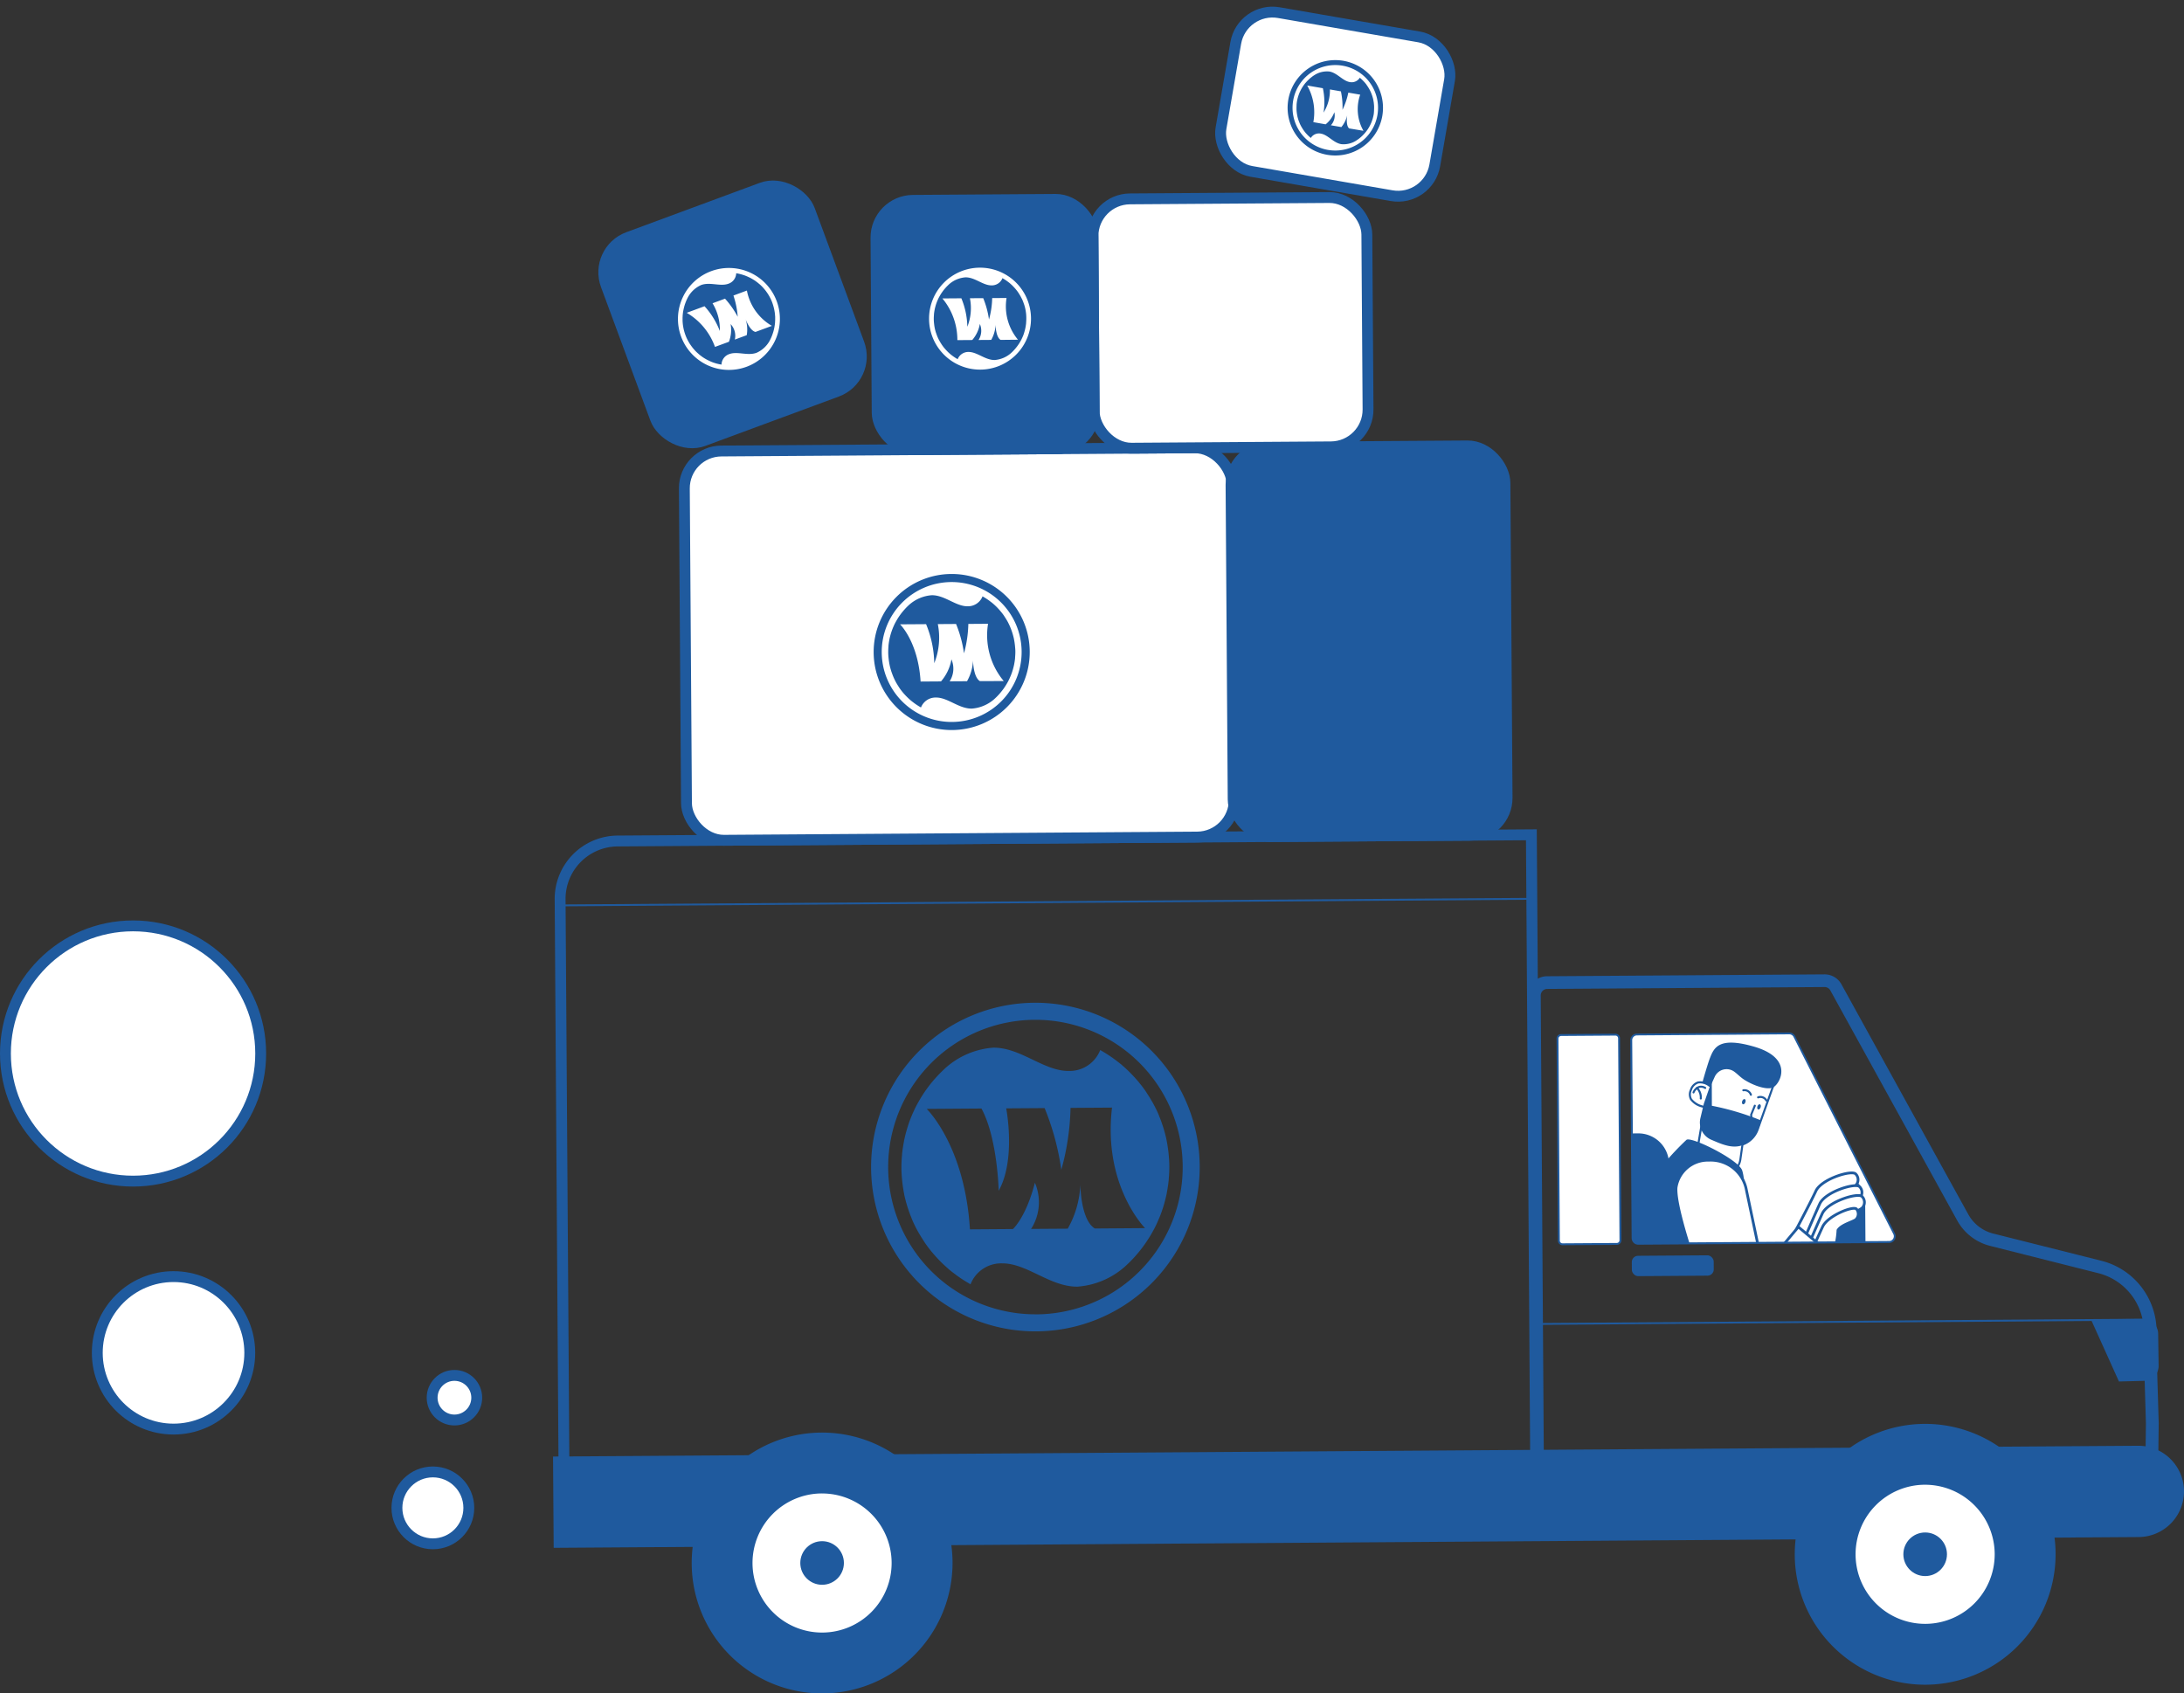 <svg xmlns="http://www.w3.org/2000/svg" xmlns:xlink="http://www.w3.org/1999/xlink" width="200.946" height="155.812" viewBox="0 0 200.946 155.812">
  <rect x="0" y="0" width="200.946" height="155.812" fill="#333333" stroke="none"/>
  <defs>
    <clipPath id="clip-path">
      <path id="Path_7786" data-name="Path 7786" d="M509.528,780.366a.522.522,0,0,0,.527.521l23.072-.156a.526.526,0,0,0,.465-.761c-1.651-3.262-8.124-16.05-9.182-18.142a.525.525,0,0,0-.472-.288l-14.013.1a.525.525,0,0,0-.521.529Z" transform="translate(-509.404 -761.539)" fill="#fff" clip-rule="evenodd"/>
    </clipPath>
  </defs>
  <g id="Group_7342" data-name="Group 7342" transform="translate(0.5 0.578)">
    <g id="Group_7302" data-name="Group 7302" transform="translate(50.384 76.232)">
      <g id="Group_7298" data-name="Group 7298">
        <g id="Group_7277" data-name="Group 7277" transform="translate(0.652)">
          <path id="Path_7752" data-name="Path 7752" d="M454.113,750.873l84.076-.571.436,64.3-89.4.608-.4-58.977A5.326,5.326,0,0,1,454.113,750.873Z" transform="translate(-448.826 -750.302)" fill="none" stroke="#1f5a9e" stroke-miterlimit="10" stroke-width="1" fill-rule="evenodd"/>
        </g>
        <g id="Group_7279" data-name="Group 7279" transform="translate(0.569 5.803)">
          <g id="Group_7278" data-name="Group 7278">
            <path id="Path_7753" data-name="Path 7753" d="M538.262,754.041l-89.4.608a.086.086,0,1,1,0-.172l89.4-.608a.087.087,0,0,1,.086.086A.085.085,0,0,1,538.262,754.041Z" transform="translate(-448.775 -753.869)" fill="#1f5a9e"/>
          </g>
        </g>
        <g id="Group_7287" data-name="Group 7287" transform="translate(90.203 13.34)">
          <g id="Group_7281" data-name="Group 7281">
            <g id="Group_7280" data-name="Group 7280">
              <path id="Path_7754" data-name="Path 7754" d="M505.1,758.729a1.183,1.183,0,0,0-1.175,1.193l.329,48.466L560.67,808l.115-8.72-.231-7.773a6.114,6.114,0,0,0-4.584-6.615c-3.4-.854-7.627-1.92-9.972-2.509a4.2,4.2,0,0,1-2.65-2.043l-11.677-21.176a1.189,1.189,0,0,0-1.046-.613Z" transform="translate(-503.839 -758.469)" fill="none" stroke="#1f5a9e" stroke-miterlimit="10" stroke-width="1" fill-rule="evenodd"/>
              <path id="Path_7755" data-name="Path 7755" d="M560.7,808.124l-56.415.384a.088.088,0,0,1-.088-.086l-.329-48.466a1.266,1.266,0,0,1,1.261-1.279l25.525-.174a1.272,1.272,0,0,1,1.121.657c1.679,3.046,9.1,16.511,11.677,21.176a4.127,4.127,0,0,0,2.6,2l7.872,1.98,2.1.529a6.221,6.221,0,0,1,4.649,6.7l.231,7.768-.115,8.723A.085.085,0,0,1,560.7,808.124Zm-56.331.21,56.246-.382.114-8.634-.231-7.77,0-.013a6.049,6.049,0,0,0-4.521-6.52l-2.1-.529L546.01,782.5a4.292,4.292,0,0,1-2.705-2.086c-2.572-4.666-10-18.131-11.677-21.176a1.1,1.1,0,0,0-.968-.568l-25.525.174a1.1,1.1,0,0,0-1.09,1.106Z" transform="translate(-503.872 -758.502)" fill="none" stroke="#1f5a9e" stroke-miterlimit="10" stroke-width="1"/>
            </g>
          </g>
          <g id="Group_7282" data-name="Group 7282" transform="translate(51.294 31.206)">
            <path id="Path_7756" data-name="Path 7756" d="M541.59,779.044a1.379,1.379,0,0,0-1.389-1.36l-4.8.032,2.58,5.722,2.305-.057a1.378,1.378,0,0,0,1.345-1.4C541.62,781.092,541.6,779.936,541.59,779.044Z" transform="translate(-535.402 -777.684)" fill="#1f5a9e" fill-rule="evenodd"/>
          </g>
          <g id="Group_7284" data-name="Group 7284" transform="translate(0.291 31.183)">
            <g id="Group_7283" data-name="Group 7283">
              <path id="Path_7757" data-name="Path 7757" d="M504.137,778.241a.087.087,0,0,1-.086-.086.086.086,0,0,1,.085-.086l56.283-.4a.086.086,0,0,1,0,.172Z" transform="translate(-504.051 -777.67)" fill="#1f5a9e"/>
            </g>
          </g>
          <g id="Group_7286" data-name="Group 7286" transform="translate(2.128 4.963)">
            <g id="Group_7285" data-name="Group 7285">
              <path id="Path_7758" data-name="Path 7758" d="M510.9,761.936a.332.332,0,0,0-.334-.33l-5,.034a.332.332,0,0,0-.329.335l.125,18.588a.332.332,0,0,0,.335.329l5-.033a.333.333,0,0,0,.33-.335Z" transform="translate(-505.147 -761.52)" fill="#fff" fill-rule="evenodd"/>
              <path id="Path_7759" data-name="Path 7759" d="M510.729,780.979l-5,.032a.418.418,0,0,1-.421-.415l-.125-18.588a.418.418,0,0,1,.415-.421l5-.034a.419.419,0,0,1,.421.415l.127,18.59A.421.421,0,0,1,510.729,780.979ZM505.6,761.76a.244.244,0,0,0-.244.247l.125,18.588a.245.245,0,0,0,.247.244l5-.033a.248.248,0,0,0,.244-.249l-.127-18.588a.247.247,0,0,0-.247-.244Z" transform="translate(-505.18 -761.553)" fill="#1f5a9e"/>
            </g>
          </g>
          <rect id="Rectangle_1003" data-name="Rectangle 1003" width="7.536" height="1.873" rx="0.576" transform="matrix(1, -0.007, 0.007, 1, 9.048, 25.4)" fill="#1f5a9e"/>
        </g>
        <g id="Group_7289" data-name="Group 7289" transform="translate(0 56.215)">
          <g id="Group_7288" data-name="Group 7288">
            <path id="Path_7760" data-name="Path 7760" d="M448.425,785.849l145.834-.992a4.2,4.2,0,0,1,4.228,4.171h0a4.2,4.2,0,0,1-4.171,4.228l-145.832.992Z" transform="translate(-448.425 -784.857)" fill="#1f5a9e" fill-rule="evenodd"/>
          </g>
        </g>
        <g id="Group_7293" data-name="Group 7293" transform="translate(114.244 54.197)">
          <g id="Group_7291" data-name="Group 7291">
            <g id="Group_7290" data-name="Group 7290">
              <ellipse id="Ellipse_166" data-name="Ellipse 166" cx="9.2" cy="9.2" rx="9.2" ry="9.2" transform="translate(2.803 2.802)" fill="#fff"/>
              <path id="Path_7761" data-name="Path 7761" d="M530.734,807.621a12,12,0,1,1,11.92-12.084A12.018,12.018,0,0,1,530.734,807.621Zm-.125-18.4a6.4,6.4,0,1,0,6.441,6.353A6.407,6.407,0,0,0,530.609,789.222Z" transform="translate(-518.65 -783.617)" fill="#1f5a9e"/>
            </g>
          </g>
          <g id="Group_7292" data-name="Group 7292" transform="translate(9.997 9.996)">
            <ellipse id="Ellipse_167" data-name="Ellipse 167" cx="2.006" cy="2.006" rx="2.006" ry="2.006" fill="#1f5a9e"/>
          </g>
        </g>
        <g id="Group_7297" data-name="Group 7297" transform="translate(12.754 54.998)">
          <g id="Group_7295" data-name="Group 7295">
            <g id="Group_7294" data-name="Group 7294">
              <ellipse id="Ellipse_168" data-name="Ellipse 168" cx="9.2" cy="9.2" rx="9.2" ry="9.2" transform="translate(2.802 2.803)" fill="#fff"/>
              <path id="Path_7762" data-name="Path 7762" d="M468.348,808.113a12,12,0,1,1,11.921-12.082A12.013,12.013,0,0,1,468.348,808.113Zm-.125-18.4a6.4,6.4,0,1,0,6.441,6.353A6.4,6.4,0,0,0,468.222,789.715Z" transform="translate(-456.265 -784.109)" fill="#1f5a9e"/>
            </g>
          </g>
          <g id="Group_7296" data-name="Group 7296" transform="translate(9.996 9.996)">
            <ellipse id="Ellipse_169" data-name="Ellipse 169" cx="2.006" cy="2.006" rx="2.006" ry="2.006" fill="#1f5a9e"/>
          </g>
        </g>
      </g>
      <g id="Group_7301" data-name="Group 7301" transform="translate(29.266 15.458)">
        <g id="Group_7300" data-name="Group 7300">
          <g id="Group_7299" data-name="Group 7299">
            <path id="Path_7763" data-name="Path 7763" d="M481.426,759.8a15.118,15.118,0,1,0,15.222,15.014A15.116,15.116,0,0,0,481.426,759.8Zm.2,28.666a13.549,13.549,0,1,1,13.456-13.641A13.549,13.549,0,0,1,481.623,788.47Z" transform="translate(-466.415 -759.804)" fill="#1f5a9e"/>
            <path id="Path_7764" data-name="Path 7764" d="M492.71,772.129c-.008-.1-.019-.194-.031-.29-.041-.333-.091-.662-.158-.987-.007-.034-.013-.07-.02-.106-.073-.347-.168-.685-.268-1.02-.033-.1-.065-.2-.1-.3-.088-.268-.185-.533-.294-.791-.029-.075-.057-.151-.088-.224-.132-.3-.277-.589-.43-.875-.063-.117-.128-.233-.2-.347-.111-.194-.228-.384-.35-.569-.072-.107-.14-.22-.211-.327-.171-.244-.353-.48-.542-.709-.1-.129-.211-.252-.319-.377s-.231-.252-.348-.376c-.146-.151-.294-.3-.446-.446-.172-.163-.35-.322-.53-.477-.146-.122-.3-.239-.452-.355-.107-.083-.218-.164-.329-.246-.335-.236-.68-.459-1.035-.664-.049-.026-.093-.057-.142-.081a3.026,3.026,0,0,1-2.9,1.923c-2.307.016-4.4-2.159-6.935-2.143a7.41,7.41,0,0,0-4.342,1.817l-.01.008q-.449.408-.862.856c-.033.036-.065.072-.1.109q-.349.388-.664.805c-.057.075-.114.153-.169.231-.164.224-.317.459-.467.7-.081.133-.161.265-.237.4s-.161.286-.238.431c-.122.234-.234.478-.342.722-.052.117-.1.233-.148.353-.111.275-.213.558-.3.844-.029.093-.057.187-.085.283-.091.311-.172.63-.239.952-.013.07-.026.142-.037.21-.065.35-.12.7-.156,1.061,0,.041,0,.081-.008.124-.034.386-.054.778-.052,1.175,0,.379.028.752.065,1.119.008.1.021.192.031.29.041.333.091.664.158.987.006.034.01.072.018.106.075.346.169.687.27,1.02.032.1.065.205.1.306.089.267.189.529.294.787.029.075.059.151.091.224.129.3.275.591.428.877.065.115.129.233.2.347.112.192.229.381.35.566.072.111.14.221.216.33.169.244.348.478.535.708.107.129.216.254.325.379s.226.25.342.371c.156.163.312.32.477.473s.329.306.5.451c.148.124.3.241.456.358.106.083.215.163.324.241a12.937,12.937,0,0,0,1.179.75,3.031,3.031,0,0,1,2.9-1.926c2.305-.015,4.4,2.162,6.932,2.144a7.406,7.406,0,0,0,4.342-1.817c.307-.277.6-.565.875-.867.029-.033.059-.065.091-.1.234-.262.457-.535.67-.817.054-.073.107-.145.161-.22.168-.231.324-.47.477-.713q.119-.19.229-.386c.083-.146.168-.294.246-.446.12-.233.231-.467.335-.709.052-.117.1-.236.153-.355q.164-.415.3-.841c.031-.1.059-.19.088-.288.089-.311.171-.628.238-.948.015-.072.026-.141.037-.213.067-.348.12-.7.155-1.059a1,1,0,0,0,.008-.122,11.717,11.717,0,0,0,.054-1.176C492.774,772.87,492.748,772.5,492.71,772.129Zm-6.785,6.852c-1.316-.789-1.337-4.036-1.337-4.036a8.908,8.908,0,0,1-1.16,4.052l-3.371.023a4.553,4.553,0,0,0,.35-4.251c-.817,3.193-2.021,4.262-2.021,4.262l-3.956.028c-.472-7.711-3.979-11.082-3.979-11.082l5.04-.036c1.479,2.722,1.586,7.566,1.586,7.566,1.611-2.9.69-7.581.69-7.581l3.534-.024a23.687,23.687,0,0,1,1.536,5.681,23.067,23.067,0,0,0,.849-5.7l3.817-.026c-.854,7.184,3.039,11.089,3.039,11.089Z" transform="translate(-465.338 -758.214)" fill="#1f5a9e"/>
          </g>
        </g>
      </g>
    </g>
    <g id="Group_7329" data-name="Group 7329" transform="translate(149.5 94.426)">
      <g id="Group_7327" data-name="Group 7327" transform="translate(0.086 0.086)">
        <path id="Path_7765" data-name="Path 7765" d="M509.528,780.366a.522.522,0,0,0,.527.521l23.072-.156a.526.526,0,0,0,.465-.761c-1.651-3.262-8.124-16.05-9.182-18.142a.525.525,0,0,0-.472-.288l-14.013.1a.525.525,0,0,0-.521.529Z" transform="translate(-509.404 -761.539)" fill="#fff" fill-rule="evenodd"/>
        <g id="Group_7326" data-name="Group 7326" clip-path="url(#clip-path)">
          <g id="Group_7325" data-name="Group 7325" transform="translate(-4.062 0.842)">
            <g id="Group_7324" data-name="Group 7324">
              <g id="Group_7303" data-name="Group 7303" transform="translate(9.359 1.34)">
                <path id="Path_7766" data-name="Path 7766" d="M520.447,765.33l-1.489,4.174a2.259,2.259,0,0,1-1.4,1.381v0l-.2,1.412h0a1.687,1.687,0,0,1-.7,1.1,2.016,2.016,0,0,1-3.036-.95l-.277-.719.73-4.308s-1.8-.265-1.256-1.575,1.711-.369,1.711-.369.228-2.5,1.855-2.536S520.848,763.923,520.447,765.33Z" transform="translate(-512.624 -762.844)" fill="#fff"/>
                <path id="Path_7767" data-name="Path 7767" d="M514.962,773.8a2.135,2.135,0,0,1-1.393-1.288l-.277-.717a.13.13,0,0,1,0-.05l.716-4.215a1.9,1.9,0,0,1-1.225-.732,1.058,1.058,0,0,1-.01-.957,1.112,1.112,0,0,1,.719-.726,1.357,1.357,0,0,1,1,.228,4.952,4.952,0,0,1,.306-1.122,1.84,1.84,0,0,1,1.622-1.341,5.566,5.566,0,0,1,3.917,1.476,1.125,1.125,0,0,1,.236,1.035l0,0-1.489,4.174a2.344,2.344,0,0,1-1.4,1.419l-.194,1.357a1.762,1.762,0,0,1-.737,1.16,2.02,2.02,0,0,1-1.477.363A2.1,2.1,0,0,1,514.962,773.8Zm3.945-4.295,1.487-4.171a.951.951,0,0,0-.2-.866,5.449,5.449,0,0,0-3.765-1.4c-1.524.037-1.763,2.427-1.765,2.452a.095.095,0,0,1-.153.063,1.313,1.313,0,0,0-.971-.285.929.929,0,0,0-.592.616.87.87,0,0,0,0,.791,1.866,1.866,0,0,0,1.183.657.089.089,0,0,1,.063.037.1.1,0,0,1,.016.07l-.727,4.282.268.695a1.942,1.942,0,0,0,1.271,1.175,1.845,1.845,0,0,0,1.622-.267,1.582,1.582,0,0,0,.664-1.038l.2-1.411a.09.09,0,0,1,.07-.076A2.16,2.16,0,0,0,518.907,769.507Z" transform="translate(-512.66 -762.88)" fill="#1f5a9e"/>
              </g>
              <path id="Path_7768" data-name="Path 7768" d="M514.562,765.213l-.4.887a2.276,2.276,0,0,0-.737-.345s.482-1.726.719-2.32c.377-.95.856-1.931,4.039-1.009,3.716,1.077,2.388,3.437,1.76,3.746s-2.045-.275-2.749-.763c-.322-.223-.581-.511-.883-.716A1.2,1.2,0,0,0,514.562,765.213Z" transform="translate(-502.823 -762.057)" fill="#1f5a9e"/>
              <path id="Path_7769" data-name="Path 7769" d="M516.552,765.733c-.047.13-.02.259.062.288s.184-.054.229-.184.02-.26-.062-.29S516.6,765.6,516.552,765.733Z" transform="translate(-500.876 -759.872)" fill="#1f5a9e"/>
              <path id="Path_7770" data-name="Path 7770" d="M515.689,765.44c-.046.13-.018.259.062.288s.184-.054.231-.186.018-.259-.062-.288S515.737,765.308,515.689,765.44Z" transform="translate(-501.416 -760.056)" fill="#1f5a9e"/>
              <g id="Group_7304" data-name="Group 7304" transform="translate(14.623 5.712)">
                <path id="Path_7771" data-name="Path 7771" d="M515.976,767.6a.088.088,0,0,0,.057-.01l.493-.259a.092.092,0,0,0,.049-.1l-.114-.722.332-.812a.093.093,0,0,0-.172-.072l-.342.838a.084.084,0,0,0-.006.049l.107.682-.433.228a.1.1,0,0,0-.041.127A.1.1,0,0,0,515.976,767.6Z" transform="translate(-515.896 -765.568)" fill="#1f5a9e"/>
              </g>
              <g id="Group_7305" data-name="Group 7305" transform="translate(14.28 4.287)">
                <path id="Path_7772" data-name="Path 7772" d="M516.468,765.294a.105.105,0,0,0,.039,0,.1.1,0,0,0,.063-.117.717.717,0,0,0-.8-.477.094.094,0,0,0-.083.1.1.1,0,0,0,.1.083.525.525,0,0,1,.6.342A.09.09,0,0,0,516.468,765.294Z" transform="translate(-515.685 -764.692)" fill="#1f5a9e"/>
              </g>
              <g id="Group_7306" data-name="Group 7306" transform="translate(15.647 4.91)">
                <path id="Path_7773" data-name="Path 7773" d="M517.365,765.584a.088.088,0,0,0,.054-.008.1.1,0,0,0,.044-.124.716.716,0,0,0-.869-.343.094.094,0,1,0,.05.181.53.53,0,0,1,.649.242A.094.094,0,0,0,517.365,765.584Z" transform="translate(-516.525 -765.075)" fill="#1f5a9e"/>
              </g>
              <g id="Group_7307" data-name="Group 7307" transform="translate(9.694 3.959)">
                <path id="Path_7774" data-name="Path 7774" d="M512.947,765.206a.1.1,0,0,0,.1-.05.8.8,0,0,1,.482-.462.615.615,0,0,1,.459.085.094.094,0,0,0,.13-.023.1.1,0,0,0-.023-.132.818.818,0,0,0-.612-.112.973.973,0,0,0-.6.56.094.094,0,0,0,.041.125A.1.1,0,0,0,512.947,765.206Z" transform="translate(-512.866 -764.49)" fill="#1f5a9e"/>
              </g>
              <g id="Group_7308" data-name="Group 7308" transform="translate(10.025 4.076)">
                <path id="Path_7775" data-name="Path 7775" d="M513.5,765.723h0a.1.1,0,0,0,.1-.083,1.334,1.334,0,0,0-.382-1.052.093.093,0,1,0-.127.137h0a1.171,1.171,0,0,1,.322.9A.1.1,0,0,0,513.5,765.723Z" transform="translate(-513.069 -764.562)" fill="#1f5a9e"/>
              </g>
              <path id="Path_7776" data-name="Path 7776" d="M518.888,767.847a24.366,24.366,0,0,0-3.076-1.017c-.49-.127-.965-.233-1.422-.322l-.007-2.286-.727,2.078-.322,1.35a1.726,1.726,0,0,0,1.005,1.986c.986.42,2.1.953,3.159.365A2.954,2.954,0,0,0,518.888,767.847Z" transform="translate(-502.908 -760.699)" fill="#1f5a9e"/>
              <g id="Group_7309" data-name="Group 7309" transform="translate(0 8.91)">
                <path id="Path_7777" data-name="Path 7777" d="M506.907,786.833l11.658.75s3.709-13.672,2.616-17.191c-.306-.976-4.645-3.143-5.125-2.828a25.288,25.288,0,0,0-3.688,4.35A96.882,96.882,0,0,0,506.907,786.833Z" transform="translate(-506.907 -767.534)" fill="#1f5a9e" fill-rule="evenodd"/>
              </g>
              <g id="Group_7310" data-name="Group 7310" transform="translate(22.888 13.571)">
                <path id="Path_7778" data-name="Path 7778" d="M523.678,771.741a1.351,1.351,0,1,0-2.7.018l.042,6.127,2.7-.018Z" transform="translate(-520.976 -770.399)" fill="#1f5a9e" fill-rule="evenodd"/>
              </g>
              <g id="Group_7323" data-name="Group 7323" transform="translate(2.321 8.351)">
                <g id="Group_7322" data-name="Group 7322">
                  <g id="Group_7317" data-name="Group 7317" transform="translate(10.42 3.636)">
                    <g id="Group_7315" data-name="Group 7315" transform="translate(5.925)">
                      <g id="Group_7311" data-name="Group 7311">
                        <path id="Path_7779" data-name="Path 7779" d="M518.381,775.732s1.876-3.532,2.385-4.638,3.259-1.951,3.654-1.581a.75.75,0,0,1,.06,1.012c-.133.246-2.255,1.057-2.492,1.41-.166.247-1.615,4.973-1.615,4.973Z" transform="translate(-518.381 -769.425)" fill="#fff" stroke="#1f5a9e" stroke-miterlimit="10" stroke-width="0.25" fill-rule="evenodd"/>
                      </g>
                      <g id="Group_7312" data-name="Group 7312" transform="translate(0.716 1.172)">
                        <path id="Path_7780" data-name="Path 7780" d="M518.821,776.472s1.516-3.55,2.027-4.658,3.257-1.949,3.654-1.581a.747.747,0,0,1,.059,1.012c-.133.247-2.255,1.059-2.491,1.41-.167.247-1.615,4.973-1.615,4.973Z" transform="translate(-518.821 -770.145)" fill="#fff" stroke="#1f5a9e" stroke-miterlimit="10" stroke-width="0.25" fill-rule="evenodd"/>
                      </g>
                      <g id="Group_7313" data-name="Group 7313" transform="translate(0.944 2.077)">
                        <path id="Path_7781" data-name="Path 7781" d="M518.961,777.029s1.518-3.551,2.027-4.658,3.259-1.951,3.654-1.581a.749.749,0,0,1,.06,1.012c-.133.246-2.255,1.057-2.492,1.411-.166.247-1.615,4.973-1.615,4.973Z" transform="translate(-518.961 -770.702)" fill="#fff" stroke="#1f5a9e" stroke-miterlimit="10" stroke-width="0.25" fill-rule="evenodd"/>
                      </g>
                      <g id="Group_7314" data-name="Group 7314" transform="translate(1.067 3.261)">
                        <path id="Path_7782" data-name="Path 7782" d="M519.037,777.437s1.456-3.288,1.939-4.316,2.809-1.939,3.117-1.63a.72.72,0,0,1-.007.911c-.125.229-1.38.495-1.7,1.041a7.38,7.38,0,0,1-.579,2.525C521.17,777.189,519.037,777.437,519.037,777.437Z" transform="translate(-519.037 -771.429)" fill="#fff" stroke="#1f5a9e" stroke-miterlimit="10" stroke-width="0.25" fill-rule="evenodd"/>
                      </g>
                    </g>
                    <g id="Group_7316" data-name="Group 7316" transform="translate(0 4.972)">
                      <path id="Path_7783" data-name="Path 7783" d="M524.6,775.139l-3.163-2.658-5.73,6.825c-.711,1.2-1.28,2.845-.768,3.961.12.26.247.594.548.682.369.107.661.561,1.367.7l.016,0a2.465,2.465,0,0,0,2.574-1.129Z" transform="translate(-514.739 -772.481)" fill="#fff" stroke="#1f5a9e" stroke-miterlimit="10" stroke-width="0.25"/>
                    </g>
                  </g>
                  <g id="Group_7318" data-name="Group 7318">
                    <path id="Path_7784" data-name="Path 7784" d="M513.55,769.99a2.82,2.82,0,0,0-2.837-2.8l-2.378.016.1,14.227,5.2-.036Z" transform="translate(-508.334 -767.19)" fill="#1f5a9e" fill-rule="evenodd"/>
                  </g>
                  <g id="Group_7321" data-name="Group 7321" transform="translate(5.861 2.47)">
                    <g id="Group_7320" data-name="Group 7320">
                      <g id="Group_7319" data-name="Group 7319">
                        <path id="Path_7785" data-name="Path 7785" d="M515.811,784.244l5.225-.356-2.619-12.421a3.337,3.337,0,0,0-3.455-2.759,2.955,2.955,0,0,0-3.019,2.526C511.765,773.818,515.811,784.244,515.811,784.244Z" transform="translate(-511.937 -768.708)" fill="#fff" stroke="#1f5a9e" stroke-miterlimit="10" stroke-width="0.25"/>
                      </g>
                    </g>
                  </g>
                </g>
              </g>
            </g>
          </g>
        </g>
      </g>
      <g id="Group_7328" data-name="Group 7328">
        <path id="Path_7787" data-name="Path 7787" d="M533.161,780.85l-23.072.156a.611.611,0,0,1-.615-.607l-.124-18.2a.611.611,0,0,1,.605-.615l14.015-.1a.612.612,0,0,1,.55.335c1.052,2.084,7.453,14.729,9.18,18.142a.612.612,0,0,1-.54.887Zm-23.2-19.1a.441.441,0,0,0-.307.13.429.429,0,0,0-.127.311l.124,18.2a.439.439,0,0,0,.441.434l23.072-.156a.439.439,0,0,0,.389-.636c-1.729-3.413-8.129-16.06-9.182-18.142a.44.44,0,0,0-.394-.241Z" transform="translate(-509.351 -761.486)" fill="#1f5a9e"/>
      </g>
    </g>
    <rect id="Rectangle_1004" data-name="Rectangle 1004" width="50.404" height="35.819" rx="3.428" transform="translate(62.442 40.942) rotate(-0.389)" fill="#fff" stroke="#1f5a9e" stroke-miterlimit="10" stroke-width="1"/>
    <rect id="Rectangle_1005" data-name="Rectangle 1005" width="25.202" height="35.819" rx="3.428" transform="translate(112.743 40.6) rotate(-0.389)" fill="#1f5a9e" stroke="#1f5a9e" stroke-miterlimit="10" stroke-width="1"/>
    <rect id="Rectangle_1006" data-name="Rectangle 1006" width="25.202" height="22.942" rx="3.428" transform="translate(100.037 17.744) rotate(-0.389)" fill="#fff" stroke="#1f5a9e" stroke-miterlimit="10" stroke-width="1"/>
    <rect id="Rectangle_1007" data-name="Rectangle 1007" width="19.964" height="22.942" rx="3.428" transform="translate(80.074 17.879) rotate(-0.389)" fill="#1f5a9e" stroke="#1f5a9e" stroke-miterlimit="10" stroke-width="1"/>
    <rect id="Rectangle_1008" data-name="Rectangle 1008" width="19.964" height="14.824" rx="3.428" transform="translate(113.784 0) rotate(9.82)" fill="#fff" stroke="#1f5a9e" stroke-miterlimit="10" stroke-width="1"/>
    <g id="Group_7332" data-name="Group 7332" transform="translate(79.883 52.234)">
      <g id="Group_7331" data-name="Group 7331">
        <g id="Group_7330" data-name="Group 7330">
          <path id="Path_7788" data-name="Path 7788" d="M473.688,735.551a7.18,7.18,0,1,0,7.23,7.132A7.178,7.178,0,0,0,473.688,735.551Zm.093,13.615a6.436,6.436,0,1,1,6.392-6.478A6.435,6.435,0,0,1,473.781,749.166Z" transform="translate(-466.558 -735.551)" fill="#1f5a9e"/>
          <path id="Path_7789" data-name="Path 7789" d="M479.049,741.4c0-.046-.01-.091-.016-.137-.018-.159-.042-.316-.075-.47l-.008-.049c-.036-.164-.08-.327-.128-.485-.015-.049-.031-.1-.047-.145-.042-.127-.088-.252-.14-.376-.015-.036-.026-.072-.042-.106-.062-.143-.13-.28-.2-.417l-.093-.164c-.054-.091-.109-.182-.168-.27-.033-.052-.065-.1-.1-.156-.08-.116-.166-.228-.257-.337-.049-.06-.1-.119-.151-.179s-.109-.119-.164-.179-.14-.143-.211-.211-.166-.153-.252-.226c-.07-.058-.142-.114-.215-.167-.052-.041-.1-.078-.158-.117-.158-.112-.322-.218-.491-.316-.023-.011-.044-.026-.067-.039a1.438,1.438,0,0,1-1.376.914c-1.095.007-2.089-1.026-3.294-1.018a3.52,3.52,0,0,0-2.061.864l0,0a5.688,5.688,0,0,0-.41.407l-.046.052c-.111.122-.215.251-.316.382-.026.036-.054.072-.08.109-.078.107-.151.218-.223.332-.037.063-.076.125-.112.189s-.076.135-.112.2c-.059.111-.112.226-.163.343-.024.055-.049.111-.07.168-.054.13-.1.265-.145.4-.013.046-.028.089-.041.135-.042.148-.081.3-.114.452l-.018.1c-.031.166-.055.333-.073.5l0,.059c-.016.184-.024.369-.024.558s.013.356.031.532l.015.137c.02.159.044.316.075.469l.01.052c.034.164.08.325.127.483.016.049.031.1.047.145.044.127.091.252.14.376.015.034.028.072.044.106.062.142.13.281.2.417.031.055.06.111.093.164.054.091.109.181.166.27.034.052.067.1.1.156.081.115.166.226.255.337.05.06.1.12.153.179s.109.119.163.177c.075.076.148.151.226.224s.158.145.239.213.143.115.216.171c.05.039.1.076.153.114a5.944,5.944,0,0,0,.561.356,1.438,1.438,0,0,1,1.376-.914c1.095-.008,2.089,1.027,3.293,1.019a3.517,3.517,0,0,0,2.063-.864,5.835,5.835,0,0,0,.416-.412l.042-.047c.111-.124.218-.254.319-.389.026-.034.05-.068.076-.1.08-.109.153-.223.226-.338.037-.06.073-.12.109-.182s.08-.14.117-.212c.057-.111.109-.223.158-.337l.073-.169c.052-.132.1-.264.143-.4.015-.046.028-.09.041-.135.042-.148.081-.3.114-.451.006-.034.011-.068.018-.1.031-.164.057-.332.073-.5,0-.018,0-.039,0-.058.016-.184.026-.369.026-.558S479.065,741.58,479.049,741.4Zm-3.224,3.255c-.625-.376-.634-1.917-.634-1.917a4.245,4.245,0,0,1-.552,1.925l-1.6.01a2.162,2.162,0,0,0,.166-2.019,4.211,4.211,0,0,1-.96,2.026l-1.879.013c-.224-3.664-1.89-5.264-1.89-5.264l2.395-.016a9.84,9.84,0,0,1,.753,3.594,6.376,6.376,0,0,0,.327-3.6l1.679-.011a11.233,11.233,0,0,1,.729,2.7,10.991,10.991,0,0,0,.4-2.705l1.814-.013a6.57,6.57,0,0,0,1.443,5.268Z" transform="translate(-466.047 -734.796)" fill="#1f5a9e"/>
        </g>
      </g>
    </g>
    <g id="Group_7335" data-name="Group 7335" transform="translate(84.438 23.509)">
      <g id="Group_7334" data-name="Group 7334">
        <g id="Group_7333" data-name="Group 7333">
          <path id="Path_7790" data-name="Path 7790" d="M474.554,717.894a5.233,5.233,0,1,0,5.269,5.2A5.232,5.232,0,0,0,474.554,717.894Z" transform="translate(-469.358 -717.894)" fill="#1f5a9e"/>
          <path id="Path_7791" data-name="Path 7791" d="M474.414,727.607a4.69,4.69,0,1,1,4.658-4.721A4.691,4.691,0,0,1,474.414,727.607Z" transform="translate(-469.149 -717.685)" fill="#fff"/>
          <path id="Path_7792" data-name="Path 7792" d="M478.46,722.159c0-.033-.006-.067-.011-.1q-.02-.173-.054-.342l-.007-.037c-.026-.12-.059-.237-.093-.353-.011-.036-.023-.07-.036-.1-.031-.094-.063-.186-.1-.275-.011-.026-.02-.052-.031-.078-.046-.1-.1-.2-.15-.3-.021-.041-.044-.08-.067-.119-.039-.068-.08-.133-.122-.2-.024-.036-.047-.075-.073-.112-.059-.085-.122-.166-.187-.246-.036-.044-.073-.088-.111-.13s-.08-.088-.12-.13-.1-.106-.155-.155-.12-.112-.184-.166-.1-.081-.156-.122c-.037-.029-.075-.057-.114-.085-.115-.083-.234-.159-.358-.231l-.049-.028a1.048,1.048,0,0,1-1,.665c-.8.006-1.523-.747-2.4-.74a2.555,2.555,0,0,0-1.5.628l0,0c-.1.094-.2.192-.3.3l-.032.037c-.081.089-.158.182-.231.278-.02.026-.039.054-.057.081-.057.076-.111.158-.163.241-.028.046-.055.091-.081.138s-.057.1-.083.148c-.042.081-.081.166-.117.251-.02.041-.036.08-.052.122-.039.1-.073.194-.106.293l-.029.1c-.031.107-.059.218-.083.33l-.013.072c-.023.122-.041.242-.054.368l0,.042c-.011.134-.018.27-.018.407s.01.26.023.387l.011.1q.02.173.054.342l.006.037c.026.119.059.236.093.353l.036.1c.031.093.065.184.1.273.011.026.021.052.033.078a3.259,3.259,0,0,0,.148.3c.023.041.044.081.067.12.039.067.08.132.122.2.024.037.047.076.075.114.059.085.12.166.185.246.036.044.075.088.112.13s.078.086.119.129.107.111.164.164.114.106.174.156.1.083.158.124c.036.029.073.057.111.083a4.689,4.689,0,0,0,.408.26,1.051,1.051,0,0,1,1-.667c.8,0,1.523.748,2.4.742a2.556,2.556,0,0,0,1.5-.63c.106-.094.207-.194.3-.3l.031-.034c.081-.091.158-.185.231-.283l.057-.076c.057-.08.112-.161.164-.246.028-.044.054-.089.08-.133s.059-.1.085-.155c.042-.08.08-.163.116-.246.018-.041.036-.081.054-.124.037-.094.072-.192.1-.291.01-.032.02-.065.029-.1.031-.107.06-.216.083-.329l.013-.073c.023-.12.042-.242.054-.366l0-.042c.011-.135.02-.27.018-.407A3.823,3.823,0,0,0,478.46,722.159Zm-2.349,2.372c-.456-.273-.462-1.4-.462-1.4a3.1,3.1,0,0,1-.4,1.4l-1.166.008a1.578,1.578,0,0,0,.12-1.472,3.064,3.064,0,0,1-.7,1.475l-1.37.01a5.964,5.964,0,0,0-1.376-3.836l1.744-.013a7.178,7.178,0,0,1,.55,2.619,4.649,4.649,0,0,0,.238-2.624l1.223-.008a8.2,8.2,0,0,1,.532,1.967,8.038,8.038,0,0,0,.294-1.972l1.321-.01a4.79,4.79,0,0,0,1.051,3.839Z" transform="translate(-468.986 -717.344)" fill="#1f5a9e"/>
        </g>
      </g>
    </g>
    <rect id="Rectangle_1009" data-name="Rectangle 1009" width="19.964" height="19.964" rx="3.428" transform="translate(54.077 22.448) rotate(-20.294)" fill="#1f5a9e" stroke="#1f5a9e" stroke-miterlimit="10" stroke-width="1"/>
    <g id="Group_7338" data-name="Group 7338" transform="translate(61.333 23.533)">
      <g id="Group_7337" data-name="Group 7337">
        <g id="Group_7336" data-name="Group 7336">
          <path id="Path_7793" data-name="Path 7793" d="M458.574,718.235a5.233,5.233,0,1,0,6.724,3.094A5.234,5.234,0,0,0,458.574,718.235Z" transform="translate(-455.156 -717.908)" fill="#1f5a9e"/>
          <path id="Path_7794" data-name="Path 7794" d="M461.808,727.333a4.69,4.69,0,1,1,2.772-6.026A4.692,4.692,0,0,1,461.808,727.333Z" transform="translate(-454.947 -717.699)" fill="#fff"/>
          <path id="Path_7795" data-name="Path 7795" d="M463.864,720.913c-.015-.031-.029-.062-.046-.091-.052-.1-.107-.205-.168-.3l-.018-.032c-.065-.1-.135-.2-.208-.3q-.034-.046-.068-.088c-.06-.076-.124-.151-.189-.223-.02-.021-.036-.042-.055-.062-.078-.083-.159-.159-.242-.234l-.106-.089c-.059-.05-.119-.1-.181-.145-.036-.026-.072-.055-.107-.081-.085-.059-.171-.115-.26-.167-.049-.029-.1-.057-.148-.085s-.1-.055-.158-.081-.13-.063-.2-.093-.151-.063-.229-.093c-.062-.023-.125-.042-.189-.062-.046-.015-.089-.028-.137-.041-.137-.037-.275-.07-.415-.094l-.055-.01a1.045,1.045,0,0,1-.716.966c-.75.278-1.687-.184-2.51.12a2.569,2.569,0,0,0-1.2,1.1l0,0a4.02,4.02,0,0,0-.181.379l-.018.047c-.046.111-.086.224-.122.34-.01.031-.02.063-.028.1-.026.093-.049.187-.07.281-.01.052-.021.106-.031.158s-.018.112-.026.168c-.011.091-.02.184-.026.277,0,.044,0,.086-.006.132,0,.1,0,.207,0,.311l.006.1c.007.111.018.225.034.339l.013.071c.019.122.044.243.073.363l.013.042a3.963,3.963,0,0,0,.122.389,3.837,3.837,0,0,0,.151.356l.046.089c.052.1.107.207.168.3l.018.033c.065.1.137.2.208.3l.068.088c.06.077.124.15.189.221.018.021.036.042.055.063q.117.122.244.234c.034.031.068.06.1.09.059.049.119.1.181.143l.109.083c.083.059.169.114.257.166.05.029.1.059.151.086l.155.08c.07.034.14.068.211.1s.143.062.216.088.127.044.19.063c.044.015.088.028.133.041a4.7,4.7,0,0,0,.472.1,1.051,1.051,0,0,1,.717-.968c.748-.277,1.685.185,2.509-.119a2.572,2.572,0,0,0,1.2-1.1c.067-.125.129-.254.182-.384l.018-.044c.046-.112.086-.228.122-.345l.028-.091c.026-.094.049-.19.07-.288q.017-.076.029-.151c.01-.058.021-.115.028-.174.011-.089.021-.181.026-.27,0-.046,0-.09.008-.135,0-.1,0-.2,0-.309,0-.034,0-.068-.007-.1q-.01-.168-.034-.337l-.013-.075a3.593,3.593,0,0,0-.075-.363l-.011-.041c-.034-.13-.073-.26-.12-.389S463.919,721.028,463.864,720.913Zm-1.4,3.029c-.521-.1-.909-1.155-.909-1.155a3.076,3.076,0,0,1,.1,1.454l-1.095.405a1.574,1.574,0,0,0-.387-1.425,3.081,3.081,0,0,1-.155,1.627l-1.285.473a5.973,5.973,0,0,0-2.6-3.138l1.637-.605a7.205,7.205,0,0,1,1.409,2.276,4.651,4.651,0,0,0-.67-2.548l1.148-.425a8.2,8.2,0,0,1,1.168,1.667,7.968,7.968,0,0,0-.394-1.954l1.238-.459a4.789,4.789,0,0,0,2.3,3.25Z" transform="translate(-454.782 -717.513)" fill="#1f5a9e"/>
        </g>
      </g>
    </g>
    <g id="Group_7341" data-name="Group 7341" transform="translate(117.969 4.952)">
      <g id="Group_7340" data-name="Group 7340">
        <g id="Group_7339" data-name="Group 7339">
          <path id="Path_7796" data-name="Path 7796" d="M495.107,706.552a4.388,4.388,0,1,0,3.576,5.073A4.387,4.387,0,0,0,495.107,706.552Zm-1.419,8.2a3.933,3.933,0,1,1,4.545-3.2A3.935,3.935,0,0,1,493.688,714.751Z" transform="translate(-489.969 -706.487)" fill="#1f5a9e"/>
          <path id="Path_7797" data-name="Path 7797" d="M497.609,710.766l0-.085c.006-.1.008-.194.006-.29v-.031c0-.1-.013-.2-.024-.306,0-.031-.008-.062-.013-.091-.011-.081-.026-.163-.044-.242,0-.023-.008-.046-.013-.068-.023-.091-.049-.182-.078-.272-.013-.037-.024-.073-.039-.109-.021-.062-.046-.122-.07-.181l-.044-.1c-.036-.078-.076-.156-.119-.231-.023-.042-.047-.083-.072-.124s-.052-.085-.08-.125-.068-.1-.1-.151-.083-.109-.127-.163-.073-.085-.111-.125-.054-.059-.083-.086c-.083-.085-.169-.166-.26-.244l-.036-.031a.884.884,0,0,1-.927.4c-.661-.116-1.145-.844-1.871-.97a2.147,2.147,0,0,0-1.334.3l0,0c-.1.062-.2.128-.291.2l-.033.026c-.08.062-.156.127-.231.2-.021.018-.041.037-.06.057-.059.055-.114.114-.169.174-.031.034-.06.068-.09.1s-.06.073-.089.111c-.047.06-.091.124-.135.189l-.06.093c-.046.073-.089.15-.13.226l-.039.076c-.042.085-.081.171-.117.26l-.021.057c-.037.1-.07.2-.1.3l-.008.034a3.214,3.214,0,0,0-.076.334q-.027.161-.039.322l0,.085c-.006.1-.008.194-.006.29v.033c0,.1.013.2.024.3l.013.093c.011.081.026.161.044.241,0,.023.008.045.013.068q.034.139.078.273c.013.036.024.072.037.109.023.06.046.12.072.179.015.036.028.07.044.106q.054.117.117.229c.024.042.049.085.073.125s.052.083.078.124.073.107.112.16.078.1.12.154.073.085.112.125.052.059.08.086a3.693,3.693,0,0,0,.3.275.878.878,0,0,1,.927-.4c.66.114,1.145.843,1.871.968a2.136,2.136,0,0,0,1.334-.3c.1-.062.2-.13.294-.2l.031-.025c.08-.062.158-.129.234-.2l.057-.054c.06-.059.117-.119.172-.179.029-.033.059-.065.086-.1s.062-.075.093-.114q.068-.09.132-.185c.021-.031.042-.062.062-.094.046-.073.088-.148.128-.224l.041-.078c.041-.085.081-.171.117-.259l.021-.059c.037-.1.07-.194.1-.294l.008-.034c.029-.109.057-.22.077-.333S497.6,710.873,497.609,710.766Zm-2.292,1.609c-.335-.293-.174-1.222-.174-1.222a2.589,2.589,0,0,1-.54,1.1l-.965-.167a1.318,1.318,0,0,0,.319-1.2,2.553,2.553,0,0,1-.8,1.113l-1.131-.2a5.007,5.007,0,0,0-.566-3.371l1.441.249a6.044,6.044,0,0,1,.063,2.243,3.892,3.892,0,0,0,.587-2.131l1.01.176a6.848,6.848,0,0,1,.146,1.7,6.73,6.73,0,0,0,.537-1.583l1.092.189a4.016,4.016,0,0,0,.3,3.324Z" transform="translate(-489.656 -706.09)" fill="#1f5a9e"/>
        </g>
      </g>
    </g>
    <ellipse id="Ellipse_170" data-name="Ellipse 170" cx="3.307" cy="3.307" rx="3.307" ry="3.307" transform="translate(36.021 134.854)" fill="#fff" stroke="#1f5a9e" stroke-miterlimit="10" stroke-width="1"/>
    <ellipse id="Ellipse_171" data-name="Ellipse 171" cx="7.015" cy="7.015" rx="7.015" ry="7.015" transform="translate(8.451 116.883)" fill="#fff" stroke="#1f5a9e" stroke-miterlimit="10" stroke-width="1"/>
    <ellipse id="Ellipse_172" data-name="Ellipse 172" cx="2.052" cy="2.052" rx="2.052" ry="2.052" transform="translate(39.26 125.973)" fill="#fff" stroke="#1f5a9e" stroke-miterlimit="10" stroke-width="1"/>
    <ellipse id="Ellipse_173" data-name="Ellipse 173" cx="11.743" cy="11.743" rx="11.743" ry="11.743" transform="translate(0 84.612)" fill="#fff" stroke="#1f5a9e" stroke-miterlimit="10" stroke-width="1"/>
  </g>
</svg>
